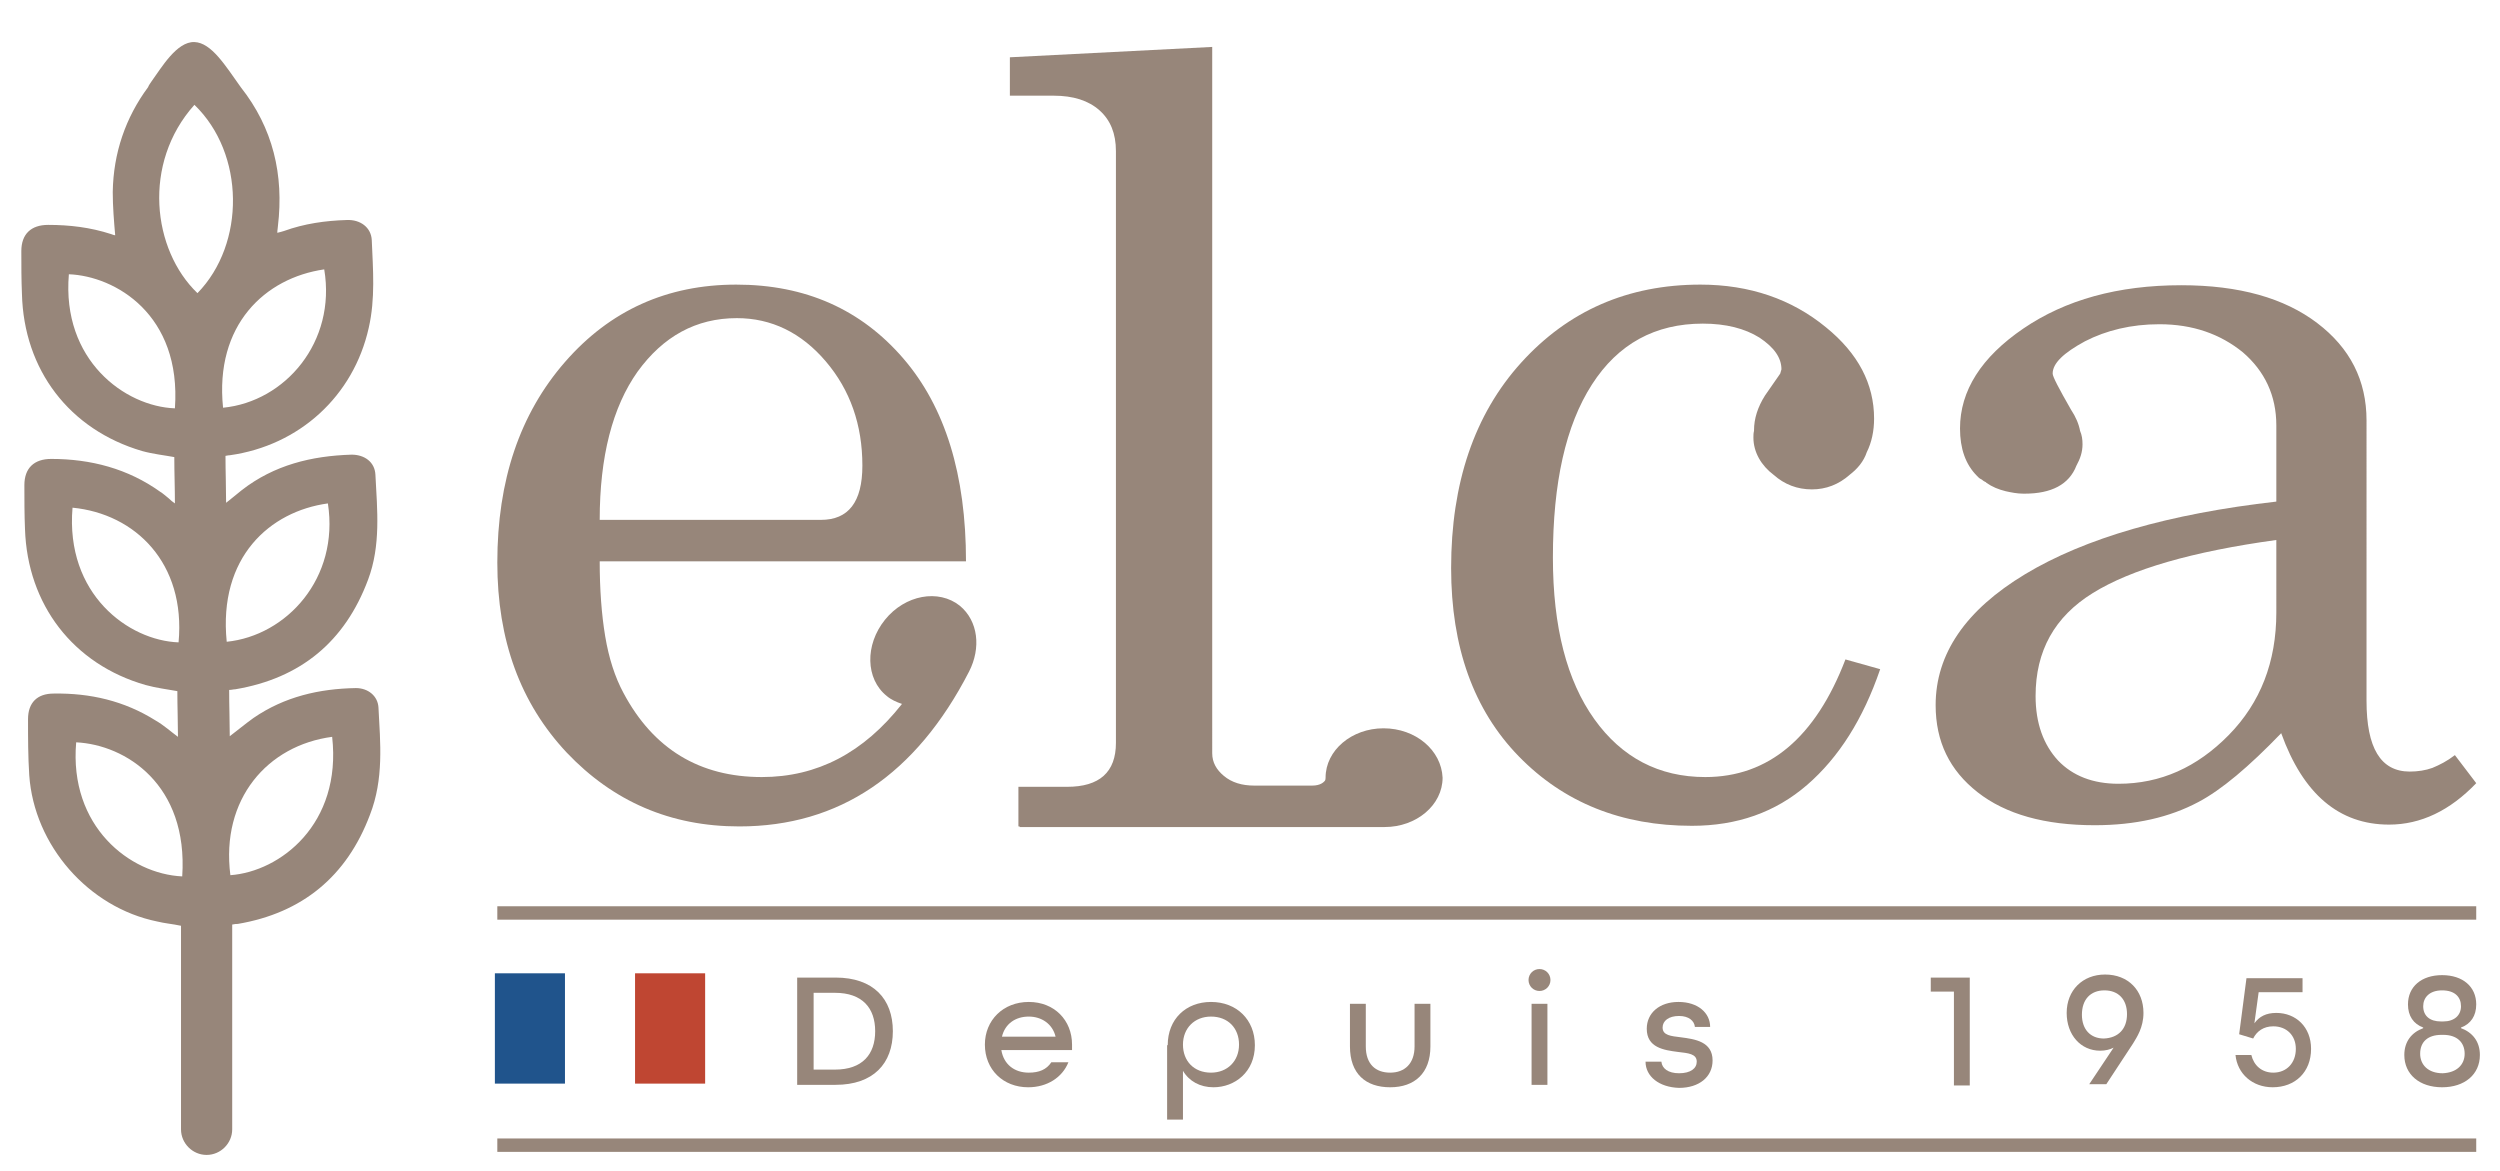 <?xml version="1.0" encoding="UTF-8"?>
<!-- Generator: Adobe Illustrator 27.1.0, SVG Export Plug-In . SVG Version: 6.00 Build 0)  -->
<svg xmlns="http://www.w3.org/2000/svg" xmlns:xlink="http://www.w3.org/1999/xlink" version="1.1" id="Calque_1" x="0px" y="0px" viewBox="0 0 410.2 192.2" style="enable-background:new 0 0 410.2 192.2;" xml:space="preserve">
<style type="text/css">
	.st0{fill:#97867A;}
	.st1{fill:#20548C;}
	.st2{fill:#BF4632;}
</style>
<rect x="81.6" y="148.7" class="st0" width="324.7" height="2.2"></rect>
<rect x="81.6" y="186.8" class="st0" width="324.7" height="2.2"></rect>
<g>
	<path class="st0" d="M279.8,127.5c-7.6,0-13.7-3.2-18.2-9.5c-4.5-6.3-6.8-15.1-6.8-26.5c0-12.3,2.1-21.7,6.4-28.4   c4.3-6.7,10.4-10,18.2-10c3.8,0,6.9,0.8,9.3,2.3c2.4,1.6,3.6,3.3,3.6,5.2l-0.2,0.7c-1.2,1.7-2,2.9-2.5,3.6   c-1.2,1.9-1.8,3.8-1.8,5.7c0,0,0,0,0,0.1c-0.1,0.4-0.1,0.7-0.1,1.1c0,2.4,1.3,4.6,3.3,6.1c1.8,1.6,3.9,2.4,6.3,2.4   c2.3,0,4.4-0.8,6.2-2.4c1.3-1,2.3-2.2,2.8-3.7c0.8-1.6,1.2-3.5,1.2-5.5c0-5.7-2.6-10.7-7.9-15c-5.6-4.6-12.5-7-20.6-7   c-11.9,0-21.7,4.3-29.4,12.8c-7.7,8.5-11.5,19.8-11.5,33.7c0,13,3.7,23.3,11.1,30.9c7.4,7.6,16.9,11.4,28.4,11.4   c7.4,0,13.7-2.2,18.9-6.7c5.2-4.5,9.2-10.8,12-19l-5.7-1.6C297.9,121,290.2,127.5,279.8,127.5z"></path>
	<path class="st0" d="M402.8,123.9c-1.3,1-2.5,1.6-3.7,2.1c-1.1,0.4-2.4,0.6-3.7,0.6c-4.8,0-7.1-3.9-7.1-11.6V69   c0-6.6-2.7-11.9-8.1-16c-5.4-4.1-12.8-6.2-22.3-6.2c-10.4,0-19,2.4-25.9,7.1c-6.9,4.7-10.4,10.2-10.4,16.4c0,3.3,0.9,5.9,2.8,7.8   c0,0,0,0,0,0c0.1,0.1,0.1,0.1,0.2,0.2c0.1,0.1,0.2,0.2,0.4,0.3c0.1,0,0.1,0.1,0.2,0.1c0.2,0.2,0.4,0.3,0.6,0.4c0,0,0.1,0,0.1,0.1   c1,0.7,2,1.1,3.2,1.4c0.9,0.2,1.9,0.4,2.9,0.4c0,0,0.1,0,0.1,0c0,0,0.1,0,0.1,0c4.4,0,7.3-1.5,8.5-4.6c0.6-1.1,1-2.2,1-3.5   c0-0.8-0.1-1.5-0.4-2.2c-0.2-1.1-0.7-2.3-1.5-3.5c-2-3.5-3-5.4-3-5.9c0-1.7,1.8-3.4,5.3-5.3c3.5-1.8,7.6-2.8,12.2-2.8   c5.5,0,10,1.6,13.7,4.6c3.6,3.1,5.5,7.1,5.5,12v12.5c-17.6,2-31.4,6-41.2,11.9c-9.8,5.9-14.7,13.1-14.7,21.5c0,6,2.3,10.7,6.9,14.3   c4.6,3.6,11,5.4,19.2,5.4c6.7,0,12.3-1.3,17-3.8c3.8-2,8.3-5.8,13.6-11.3c3.6,10,9.5,15,17.7,15c5.2,0,10-2.3,14.3-6.8L402.8,123.9   z M373.5,100.5c0,8.1-2.6,14.8-7.8,20.1c-5.2,5.3-11.2,8-18.1,8c-4.2,0-7.5-1.3-9.9-3.8c-2.4-2.6-3.7-6.1-3.7-10.6   c0-7.4,3.1-13,9.4-16.9c6.3-3.9,16.3-6.8,30.1-8.7V100.5z"></path>
	<path class="st0" d="M227,119.5c-5.2,0-9.5,3.6-9.5,8.1c0,0.4-0.1,0.5-0.2,0.6c-0.1,0.1-0.6,0.7-2,0.7c0,0-0.1,0-0.1,0h-9.4   c-2,0-3.7-0.5-5-1.6c-1.2-1-1.9-2.2-1.9-3.7V7.7l-33.2,1.7v6.3h7.2c3.2,0,5.7,0.8,7.5,2.4c1.8,1.6,2.7,3.8,2.7,6.7v97.1   c0,4.8-2.7,7.2-8,7.2h-8v6.5h0.2v0.1h59.7v0c0.1,0,0.1,0,0.2,0c5.2,0,9.5-3.6,9.5-8.1C236.5,123.1,232.3,119.5,227,119.5z"></path>
	<path class="st0" d="M157.5,99.4c-3.5-2.8-9-1.8-12.3,2.3c-3.3,4.1-3.2,9.7,0.3,12.5c0.7,0.6,1.6,1,2.5,1.3c-6.3,8-13.9,12-23,12   c-10.2,0-17.8-4.6-22.7-13.8c-1.4-2.6-2.4-5.7-3-9.3c-0.6-3.6-0.9-7.7-0.9-12.3h60.1c0-14.2-3.4-25.3-10.3-33.3   c-6.9-8-16-12.1-27.4-12.1c-11.3,0-20.7,4.2-28.1,12.7c-7.4,8.5-11.1,19.4-11.1,32.9c0,12.8,3.8,23.1,11.4,31.2   c7.6,8,17,12.1,28.3,12.1c16.4,0,29-8.5,37.7-25.4l0,0C161,106.3,160.5,101.9,157.5,99.4z M104.6,61c4.2-5.8,9.6-8.8,16.3-8.8   c5.7,0,10.6,2.4,14.6,7.1c4,4.7,6,10.4,6,17.1c0,6-2.3,8.9-6.8,8.9H98.4C98.4,74.9,100.5,66.8,104.6,61z"></path>
</g>
<path class="st0" d="M62.1,116.1c-0.1-1.9-1.7-3.2-3.7-3.2c-6,0.1-11.7,1.4-16.8,4.9c-1.4,1-2.7,2.1-3.9,3c0-2.4-0.1-5-0.1-7.6  c-0.1,0,0,0,0.1,0c0.3,0,0.6-0.1,0.9-0.1c10.7-1.8,18-7.8,21.8-18c2.1-5.6,1.5-11.4,1.2-17.2c-0.1-2.1-1.8-3.3-3.9-3.3  c-6.6,0.2-12.7,1.7-18,5.8c-0.9,0.7-1.8,1.5-2.6,2.1c0-2.5-0.1-5.1-0.1-7.7c0.1,0,0.4-0.1,0.7-0.1C49.1,73.1,58,65,60.5,53.8  c1.1-4.8,0.7-9.6,0.5-14.4c-0.1-2.1-1.9-3.4-4.1-3.3c-3.5,0.1-7,0.6-10.3,1.8c-0.3,0.1-0.7,0.2-1.1,0.3c0-0.5,0.1-0.8,0.1-1.1  c1-8.4-0.8-16.1-6.1-22.8c0,0,0,0,0,0C37,10.8,34.7,7,31.9,6.9c-2.9-0.1-5.4,4.2-7,6.4c-0.2,0.3-0.5,0.7-0.6,1  c-3.7,5-5.7,10.8-5.8,17.2c0,2.4,0.2,4.8,0.4,7.1c-0.2,0-0.4-0.1-0.7-0.2c-3.4-1.1-6.8-1.5-10.3-1.5c-2.8,0-4.4,1.5-4.4,4.3  c0,2.3,0,4.7,0.1,7C3.9,60.7,11.4,70.5,23.3,74c1.8,0.5,3.7,0.7,5.3,1c0,2.6,0.1,5.1,0.1,7.6c-0.3-0.2-0.7-0.5-1.1-0.9  c-0.4-0.3-0.8-0.7-1.3-1c-5.3-3.8-11.4-5.4-17.9-5.4c-2.8,0-4.4,1.5-4.4,4.3c0,2.4,0,4.8,0.1,7.2c0.4,12.4,7.9,22.2,19.8,25.6  c1.8,0.5,3.6,0.7,5.2,1c0,2.6,0.1,5.1,0.1,7.5c-1.1-0.8-2.3-1.9-3.7-2.7c-5.1-3.2-10.7-4.5-16.7-4.4c-2.7,0-4.2,1.5-4.2,4.2  c0,3.1,0,6.1,0.2,9.2c0.8,11.5,9.7,21.7,21,24c1.2,0.3,2.5,0.4,3.9,0.7c0,0,0,0.1,0,0.1v33.3c0,2.3,1.9,4.2,4.2,4.2  c2.3,0,4.2-1.9,4.2-4.2v-33.3c0-0.1,0-0.2,0-0.3c0.4-0.1,0.7-0.1,0.9-0.1c10.6-1.8,17.9-7.8,21.7-17.9  C63,127.8,62.4,121.9,62.1,116.1z M11.3,45c7.6,0.3,18.5,6.6,17.4,22C20.5,66.7,10.1,59.1,11.3,45z M11.9,83.3  c10.3,1,18.6,9.1,17.4,22.1C21.1,105.1,10.7,97.5,11.9,83.3z M29.9,143.8c-8.6-0.4-18.6-8.2-17.4-22  C20.6,122.2,30.9,128.7,29.9,143.8z M32.4,48.1C25,41,23.3,26.8,31.9,17.2C40.2,25.2,40.3,40,32.4,48.1z M53.2,44.2  c2,11.9-6.4,21.7-16.6,22.7C35.2,53.3,43.5,45.6,53.2,44.2z M53.8,82.6c1.9,12.3-6.8,21.7-16.6,22.7C35.8,91.4,44.3,83.9,53.8,82.6z   M37.8,143.6c-1.6-12.5,6.1-21.3,16.7-22.7C56.1,135.2,46,143,37.8,143.6z"></path>
<g>
	<rect x="81.2" y="159.7" class="st1" width="11.5" height="18.1"></rect>
	<rect x="104.2" y="159.7" class="st2" width="11.5" height="18.1"></rect>
</g>
<g>
	<g>
		<path class="st0" d="M130.8,160.4h6.3c6.2,0,9.4,3.5,9.4,8.8c0,5.3-3.2,8.8-9.4,8.8h-6.3V160.4z M137,175.5c4.5,0,6.6-2.5,6.6-6.3    c0-3.8-2.1-6.3-6.6-6.3h-3.5v12.6H137z"></path>
		<path class="st0" d="M161.6,171.4c0-4,3-7,7.2-7s7.1,3,7.1,7v0.9h-11.6c0.4,2.4,2.2,3.7,4.5,3.7c1.7,0,2.9-0.5,3.7-1.7h2.8    c-1,2.5-3.5,4.1-6.6,4.1C164.6,178.4,161.6,175.5,161.6,171.4z M173.2,170.1c-0.5-2.1-2.3-3.3-4.4-3.3c-2.2,0-3.9,1.2-4.4,3.3    H173.2z"></path>
		<path class="st0" d="M191.6,171.5c0-4.3,3-7.1,7.1-7.1c4.2,0,7.2,2.9,7.2,7.1c0,4.4-3.3,6.9-6.8,6.9c-2.2,0-4-1-5-2.7v8h-2.6    V171.5z M203.3,171.4c0-2.7-1.8-4.6-4.6-4.6c-2.7,0-4.6,1.9-4.6,4.6s1.8,4.6,4.6,4.6C201.4,176,203.3,174.1,203.3,171.4z"></path>
		<path class="st0" d="M221.5,171.7v-7h2.6v7c0,2.9,1.6,4.3,4,4.3c2.4,0,4-1.5,4-4.3v-7h2.6v7c0,4.4-2.6,6.7-6.6,6.7    C224.1,178.4,221.5,176.2,221.5,171.7z"></path>
		<path class="st0" d="M250.8,160.8c0-1,0.8-1.8,1.8-1.8s1.8,0.8,1.8,1.8c0,1-0.8,1.8-1.8,1.8S250.8,161.8,250.8,160.8z     M251.3,164.7h2.6v13.3h-2.6V164.7z"></path>
		<path class="st0" d="M270,174.2h2.6c0.1,1.1,1.1,1.9,2.9,1.9c1.9,0,2.9-0.8,2.9-1.9c0-1.3-1.4-1.4-3.1-1.6    c-2.3-0.3-5.1-0.7-5.1-3.8c0-2.6,2.1-4.4,5.2-4.4c3.2,0,5.2,1.8,5.2,4.1h-2.5c-0.1-1-1-1.8-2.6-1.8c-1.7,0-2.7,0.8-2.7,1.9    c0,1.3,1.4,1.4,3,1.6c2.3,0.3,5.2,0.7,5.2,3.8c0,2.7-2.2,4.5-5.5,4.5C272.2,178.4,270,176.6,270,174.2z"></path>
		<path class="st0" d="M320.6,162.7h-3.8v-2.3h6.4v17.7h-2.6V162.7z"></path>
		<path class="st0" d="M346.8,171.9c-0.6,0.3-1.3,0.5-2.2,0.5c-3.2,0-5.5-2.6-5.5-6.2c0-3.7,2.6-6.3,6.3-6.3c3.8,0,6.3,2.6,6.3,6.3    c0,2.4-1.1,4-1.7,5l-4.4,6.7h-2.8L346.8,171.9z M349,166.4c0-2.4-1.4-3.9-3.7-3.9s-3.7,1.5-3.7,4c0,2.4,1.4,3.9,3.6,3.9    C347.6,170.3,349,168.8,349,166.4z"></path>
		<path class="st0" d="M366.8,173.1h2.6c0.4,1.7,1.7,2.9,3.6,2.9c2.2,0,3.7-1.6,3.7-3.9c0-2.2-1.5-3.7-3.7-3.7c-1.6,0-2.7,0.8-3.3,2    l-2.3-0.7l1.2-9.2h9.2v2.3h-7.2l-0.7,5.1c0.8-1.1,1.9-1.7,3.6-1.7c3.2,0,5.7,2.3,5.7,5.9c0,3.8-2.6,6.3-6.3,6.3    C369.6,178.4,367.1,176.2,366.8,173.1z"></path>
		<path class="st0" d="M394.5,173.1c0-2.2,1.2-3.7,3.1-4.4v-0.1c-1.6-0.6-2.5-1.9-2.5-3.8c0-2.9,2.2-4.8,5.6-4.8    c3.4,0,5.6,1.9,5.6,4.8c0,1.9-0.9,3.2-2.5,3.8v0.1c1.9,0.7,3.1,2.2,3.1,4.4c0,3.2-2.5,5.3-6.2,5.3    C397,178.4,394.5,176.3,394.5,173.1z M404.4,172.9c0-1.9-1.3-3.1-3.5-3.1h-0.3c-2.2,0-3.5,1.1-3.5,3.1c0,1.8,1.3,3.2,3.7,3.2    C403.1,176,404.4,174.7,404.4,172.9z M400.9,167.6c1.8,0,2.9-1,2.9-2.5c0-1.5-1-2.6-3.1-2.6c-2.1,0-3.1,1.2-3.1,2.6    c0,1.6,1.1,2.5,2.9,2.5H400.9z"></path>
	</g>
</g>
</svg>
